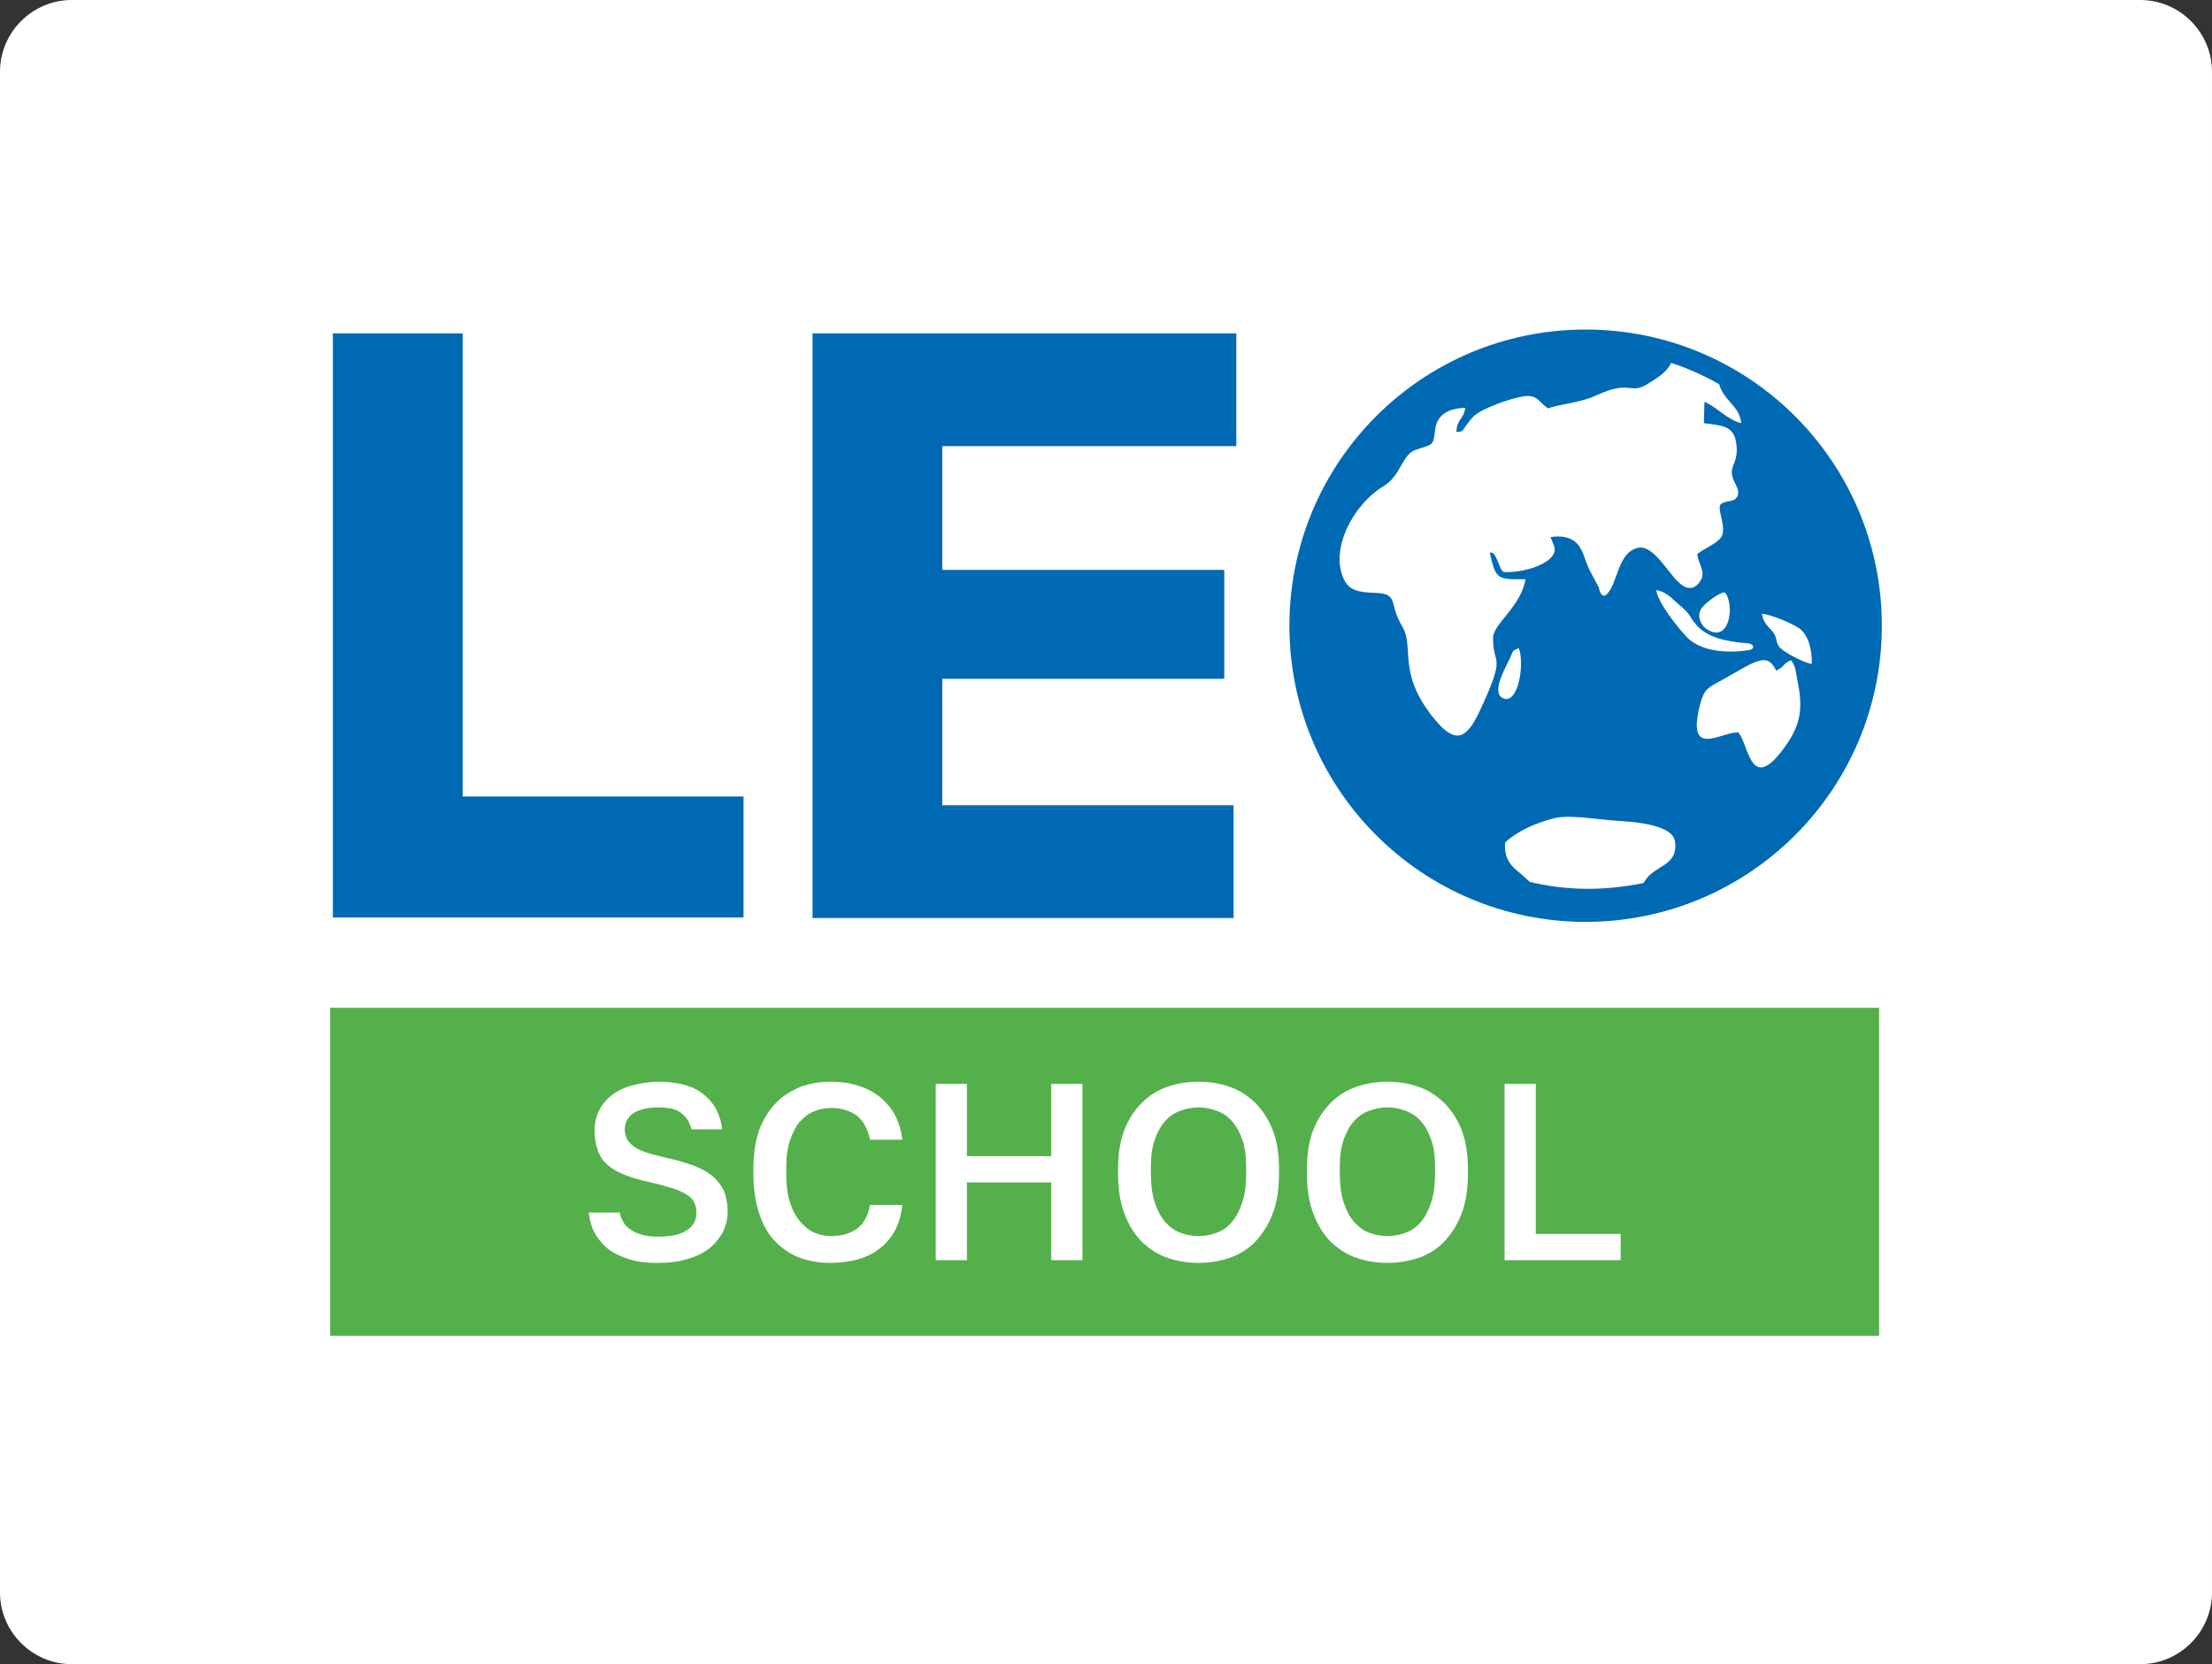<?xml version="1.0" encoding="UTF-8"?> <svg xmlns="http://www.w3.org/2000/svg" xmlns:xlink="http://www.w3.org/1999/xlink" version="1.1" id="Layer_1" x="0px" y="0px" viewBox="0 0 404 304" style="enable-background:new 0 0 404 304;" xml:space="preserve"><rect x="0" y="0" width="404" height="304" fill="#333333" stroke="none"/> <style type="text/css"> .st0{fill:#FFFFFF;} .st1{fill:#0069B4;} .st2{fill-rule:evenodd;clip-rule:evenodd;fill:#53B04A;} </style> <g> <g> <path class="st0" d="M390.9,304H13.1C5.9,304,0,298.1,0,290.9V13.1C0,5.9,5.9,0,13.1,0h377.8c7.2,0,13.1,5.9,13.1,13.1v277.8 C404,298.1,398.1,304,390.9,304z"></path> </g> <g> <path class="st1" d="M135.8,145.5v22.1H60.8V60.9h23.7v84.6H135.8z"></path> <path class="st1" d="M148.4,167.7V60.9h77.4v20.6h-53.7v22.6h51.5V124h-51.5v23.1h53.2v20.6H148.4z"></path> <path class="st1" d="M289.6,60.2c-29.9,0-54.1,24.2-54.1,54.1s24.2,54.1,54.1,54.1s54.1-24.2,54.1-54.1S319.5,60.2,289.6,60.2z M270.3,129.8c-2.6,5.6-4.7,6.1-8.6,1.2c-6.1-7.7-3.7-11.9-5.2-15.8c-0.4-0.9-1-1.7-1.4-2.8c-1-2.9-0.4-4-4-4.1 c-2.7-0.1-4.7-0.3-5.7-2.6c-2.5-5.4,1.7-13.5,7.3-16.9c3.2-1.9,3.3-5.7,5.8-6.6c3.1-1.1,3.3-0.6,3.6-3.6c0.3-2.9,2.5-4,5.5-4.1 c-0.2,2.1-1.5,1.9-1.6,4.4c1.3,0,1.1-0.3,1.8-1.2c0.5-0.7,0.8-1.1,1.4-1.7c1.5-1.4,6.8-3.3,9.1-3.6c2.7-0.4,2.8,1.3,4.5,2.2 c1.5-0.7,5.9-1,8.8-2.4c6.3-2.9,6,0,9.4-2.1c1.9-1.2,3.5-2.2,4.2-3.8c3,0.9,6.8,2.7,8.8,3.9c0.8,3,3.8,4,4,7.1 c-2.5-0.6-4.5-3-6.7-3.9l-0.1,3.9c3.8,0.5,5.8,0.5,6,4.6c0.1,2.3-0.9,3-0.9,4.4c0,1.7,1.7,3,1,4.4c-0.6,1.1-1.7,0.6-2.9,1.3 c-1.1,0.7,1.2,4.5-0.1,6.2c-0.9,1.2-2.9,1.9-4.3,3c0.1,1.7,1.7,3.3,0.5,5c-1.3,1.9-2.8,1.3-4.1,0c-1.9-1.9-4.3-6.2-6.8-6.2 c-4.3,0.5-4,6.8-6.3,8.7c-0.7,0.4-1.1-0.4-1.3-1.4c-0.3-0.5-0.5-1-0.9-1.7c-0.6-1.1-1.2-2.2-1.6-3.5c-0.8-2.3-1.8-4.6-6.3-4 l0.7,1.8c0.7,2.8-5.3,4.8-9.2,4.6c-0.9-0.2-1.4-4.1-2.6-3.5c1.1,4.8,1.3,4.9,6.5,4.8c-0.7,4.9-5.9,8.2-5.9,10.7 C272.6,121.9,275.3,119,270.3,129.8z M312,115.1c-1.4-0.7-2.4-2.9-0.9-4.4c0.8-0.8,2.8-2.4,3.9-2.5 C316.8,110.1,316.1,117.4,312,115.1z M275.7,120.4c0.7-1.4,0.3-1.5,1.7-2c1.1,2.8-0.1,10.6-3,9.1 C272.4,126.4,274.9,122.1,275.7,120.4z M300.2,161.3c-7.4,1.5-14.1,1.4-20.8-0.2c-0.7-0.6-1.7-1.6-2.4-2.1 c-1.5-1.3-2.3-2.7-2.1-5.1c2.1-2,5.4-3.5,8.8-4.4c2.9-0.8,8.6,0.3,12.6,0.5c2.9,0.2,9.1,0.8,9.6,3.6 C306.7,158.4,301.8,158,300.2,161.3z M302.5,107.8c1.9,0.3,2.9,1.6,4.1,2.6c2.5,2.1,1.7,2,3.1,3.6c1.9,2.4,5.5,3.2,9.3,3.5 c0.5,0,1.2,0.2,1.2,0.7c0,0.5-0.9,0.6-1.1,0.6c-0.5,0.1-7.6,1.2-11.1-2.5C306.4,114.6,302.8,110.1,302.5,107.8z M326.3,136 c-6.6,9.5-6.8,0.2-8.8-2.2c-3.1-0.2-9.6,5-7-5.1c0.7-2.8,1.5-3.1,3.7-4.3c6.3-3.5,8.5-5.5,10.2-1.9c1.6-0.7,1.1-1.2,2.7-1.9 c0.9,1.1,0.9,2.3,1.2,3.8C329.3,129.3,328.9,132.2,326.3,136z M325,118.2c-0.9-1.2-0.2-1.6-1.4-3c-0.9-1-1.6-1.6-1.8-3.1 c1.8,0.2,5.3,1.7,6.7,2.6c1.7,1.1,2.5,3.9,2.4,6.6C329.6,121.1,325.8,119.2,325,118.2z"></path> </g> <rect x="60.3" y="184.1" class="st2" width="282.9" height="59.9"></rect> <g> <path class="st0" d="M120.1,230.7c-2,0-3.8-0.2-5.3-0.7c-1.5-0.5-2.8-1.1-3.8-1.9c-1-0.8-1.8-1.8-2.4-2.9 c-0.6-1.1-0.9-2.4-1.1-3.7h5.7c0.1,0.7,0.4,1.3,0.7,1.8c0.3,0.6,0.8,1,1.4,1.4c0.6,0.4,1.3,0.7,2.1,0.9c0.8,0.2,1.8,0.3,2.9,0.3 c2.3,0,4.1-0.4,5.2-1.2c1.2-0.8,1.7-1.9,1.7-3.2c0-0.8-0.2-1.5-0.5-2c-0.3-0.6-0.8-1-1.5-1.4c-0.7-0.4-1.5-0.8-2.6-1.1 c-1.1-0.3-2.3-0.7-3.8-1c-1.7-0.4-3.2-0.8-4.5-1.3c-1.3-0.5-2.4-1.1-3.2-1.8c-0.9-0.7-1.5-1.6-1.9-2.7c-0.4-1.1-0.6-2.3-0.6-3.8 c0-1.3,0.3-2.5,0.8-3.5c0.5-1.1,1.3-2,2.3-2.8c1-0.8,2.2-1.4,3.7-1.8c1.5-0.4,3.1-0.7,4.9-0.7c1.8,0,3.4,0.2,4.8,0.6 c1.4,0.4,2.6,1,3.5,1.8c1,0.8,1.7,1.7,2.3,2.8c0.5,1.1,0.9,2.3,1,3.5h-5.6c-0.3-1.2-0.9-2.2-1.8-2.9c-0.9-0.8-2.3-1.1-4.3-1.1 c-2,0-3.5,0.4-4.6,1.1c-1,0.8-1.5,1.7-1.5,2.9c0,0.7,0.2,1.4,0.5,1.9c0.3,0.5,0.8,1,1.4,1.4c0.6,0.4,1.4,0.7,2.3,1 c0.9,0.3,2.1,0.6,3.4,0.9c1.9,0.4,3.5,0.9,4.9,1.4c1.4,0.5,2.6,1.2,3.5,1.9c0.9,0.8,1.6,1.7,2.1,2.7c0.4,1.1,0.7,2.3,0.7,3.8 c0,1.4-0.3,2.6-0.9,3.8c-0.6,1.1-1.4,2.1-2.5,3c-1.1,0.8-2.4,1.5-4,1.9C123.9,230.5,122.1,230.7,120.1,230.7z"></path> <path class="st0" d="M151.6,230.7c-1.9,0-3.7-0.3-5.4-0.9c-1.7-0.6-3.2-1.6-4.5-2.9c-1.3-1.3-2.3-3-3-5.1s-1.1-4.5-1.1-7.4v-0.9 c0-2.8,0.4-5.2,1.1-7.2c0.8-2,1.8-3.6,3.1-4.9c1.3-1.3,2.8-2.2,4.5-2.9c1.7-0.6,3.5-0.9,5.4-0.9c1.8,0,3.4,0.2,4.9,0.7 c1.5,0.4,2.8,1.1,4,2c1.1,0.9,2.1,2,2.8,3.3c0.7,1.3,1.2,2.9,1.4,4.6h-5.9c-0.4-2-1.2-3.4-2.4-4.4c-1.3-0.9-2.8-1.4-4.7-1.4 c-1.1,0-2.1,0.2-3.1,0.6c-1,0.4-1.8,1-2.6,1.9c-0.8,0.9-1.3,2-1.8,3.4s-0.7,3.1-0.7,5.1v0.9c0,2.1,0.2,3.9,0.7,5.4 c0.5,1.5,1.1,2.6,1.9,3.5c0.8,0.9,1.6,1.6,2.6,2c1,0.4,1.9,0.6,2.9,0.6c2.1,0,3.8-0.5,5-1.5c1.2-1,1.9-2.4,2.2-4.2h5.9 c-0.2,1.9-0.7,3.5-1.4,4.8c-0.7,1.3-1.7,2.4-2.9,3.3c-1.2,0.9-2.5,1.5-4,1.9C154.9,230.5,153.3,230.7,151.6,230.7z"></path> <path class="st0" d="M170.9,230.2V198h5.7v13.2h15.4V198h5.7v32.2h-5.7V216h-15.4v14.2H170.9z"></path> <path class="st0" d="M218.9,230.7c-1.9,0-3.8-0.3-5.6-0.9c-1.8-0.6-3.3-1.6-4.7-2.9c-1.3-1.3-2.4-3-3.2-5.1 c-0.8-2.1-1.2-4.5-1.2-7.4v-0.9c0-2.8,0.4-5.2,1.2-7.2c0.8-2,1.9-3.6,3.2-4.9c1.3-1.3,2.9-2.3,4.7-2.9c1.8-0.6,3.6-0.9,5.6-0.9 c1.9,0,3.8,0.3,5.6,0.9c1.8,0.6,3.3,1.6,4.7,2.9c1.3,1.3,2.4,2.9,3.2,4.9c0.8,2,1.2,4.4,1.2,7.2v0.9c0,2.9-0.4,5.4-1.2,7.4 c-0.8,2.1-1.9,3.7-3.2,5.1c-1.3,1.3-2.9,2.3-4.7,2.9C222.7,230.4,220.9,230.7,218.9,230.7z M218.9,225.8c1.1,0,2.2-0.2,3.3-0.6 c1.1-0.4,2-1,2.8-2c0.8-0.9,1.4-2.1,1.9-3.6c0.5-1.5,0.7-3.3,0.7-5.4v-0.9c0-2-0.2-3.7-0.7-5.1c-0.5-1.4-1.1-2.5-1.9-3.4 c-0.8-0.9-1.7-1.5-2.8-1.9c-1.1-0.4-2.2-0.6-3.3-0.6c-1.1,0-2.2,0.2-3.3,0.6c-1.1,0.4-2,1-2.8,1.9c-0.8,0.9-1.4,2-1.9,3.4 c-0.5,1.4-0.7,3.1-0.7,5.1v0.9c0,2.1,0.2,3.9,0.7,5.4c0.5,1.5,1.1,2.7,1.9,3.6c0.8,0.9,1.7,1.6,2.8,2 C216.7,225.6,217.8,225.8,218.9,225.8z"></path> <path class="st0" d="M253.4,230.7c-1.9,0-3.8-0.3-5.6-0.9c-1.8-0.6-3.3-1.6-4.7-2.9c-1.3-1.3-2.4-3-3.2-5.1 c-0.8-2.1-1.2-4.5-1.2-7.4v-0.9c0-2.8,0.4-5.2,1.2-7.2c0.8-2,1.9-3.6,3.2-4.9c1.3-1.3,2.9-2.3,4.7-2.9c1.8-0.6,3.6-0.9,5.6-0.9 s3.8,0.3,5.6,0.9c1.8,0.6,3.3,1.6,4.7,2.9c1.3,1.3,2.4,2.9,3.2,4.9c0.8,2,1.2,4.4,1.2,7.2v0.9c0,2.9-0.4,5.4-1.2,7.4 c-0.8,2.1-1.9,3.7-3.2,5.1c-1.3,1.3-2.9,2.3-4.7,2.9C257.2,230.4,255.3,230.7,253.4,230.7z M253.4,225.8c1.1,0,2.2-0.2,3.3-0.6 c1.1-0.4,2-1,2.8-2c0.8-0.9,1.4-2.1,1.9-3.6c0.5-1.5,0.7-3.3,0.7-5.4v-0.9c0-2-0.2-3.7-0.7-5.1c-0.5-1.4-1.1-2.5-1.9-3.4 c-0.8-0.9-1.7-1.5-2.8-1.9c-1.1-0.4-2.2-0.6-3.3-0.6c-1.1,0-2.2,0.2-3.3,0.6c-1.1,0.4-2,1-2.8,1.9c-0.8,0.9-1.4,2-1.9,3.4 c-0.5,1.4-0.7,3.1-0.7,5.1v0.9c0,2.1,0.2,3.9,0.7,5.4c0.5,1.5,1.1,2.7,1.9,3.6c0.8,0.9,1.7,1.6,2.8,2 C251.2,225.6,252.3,225.8,253.4,225.8z"></path> <path class="st0" d="M274.8,230.2V198h5.7v27.4h15.5v4.8H274.8z"></path> </g> </g> </svg> 